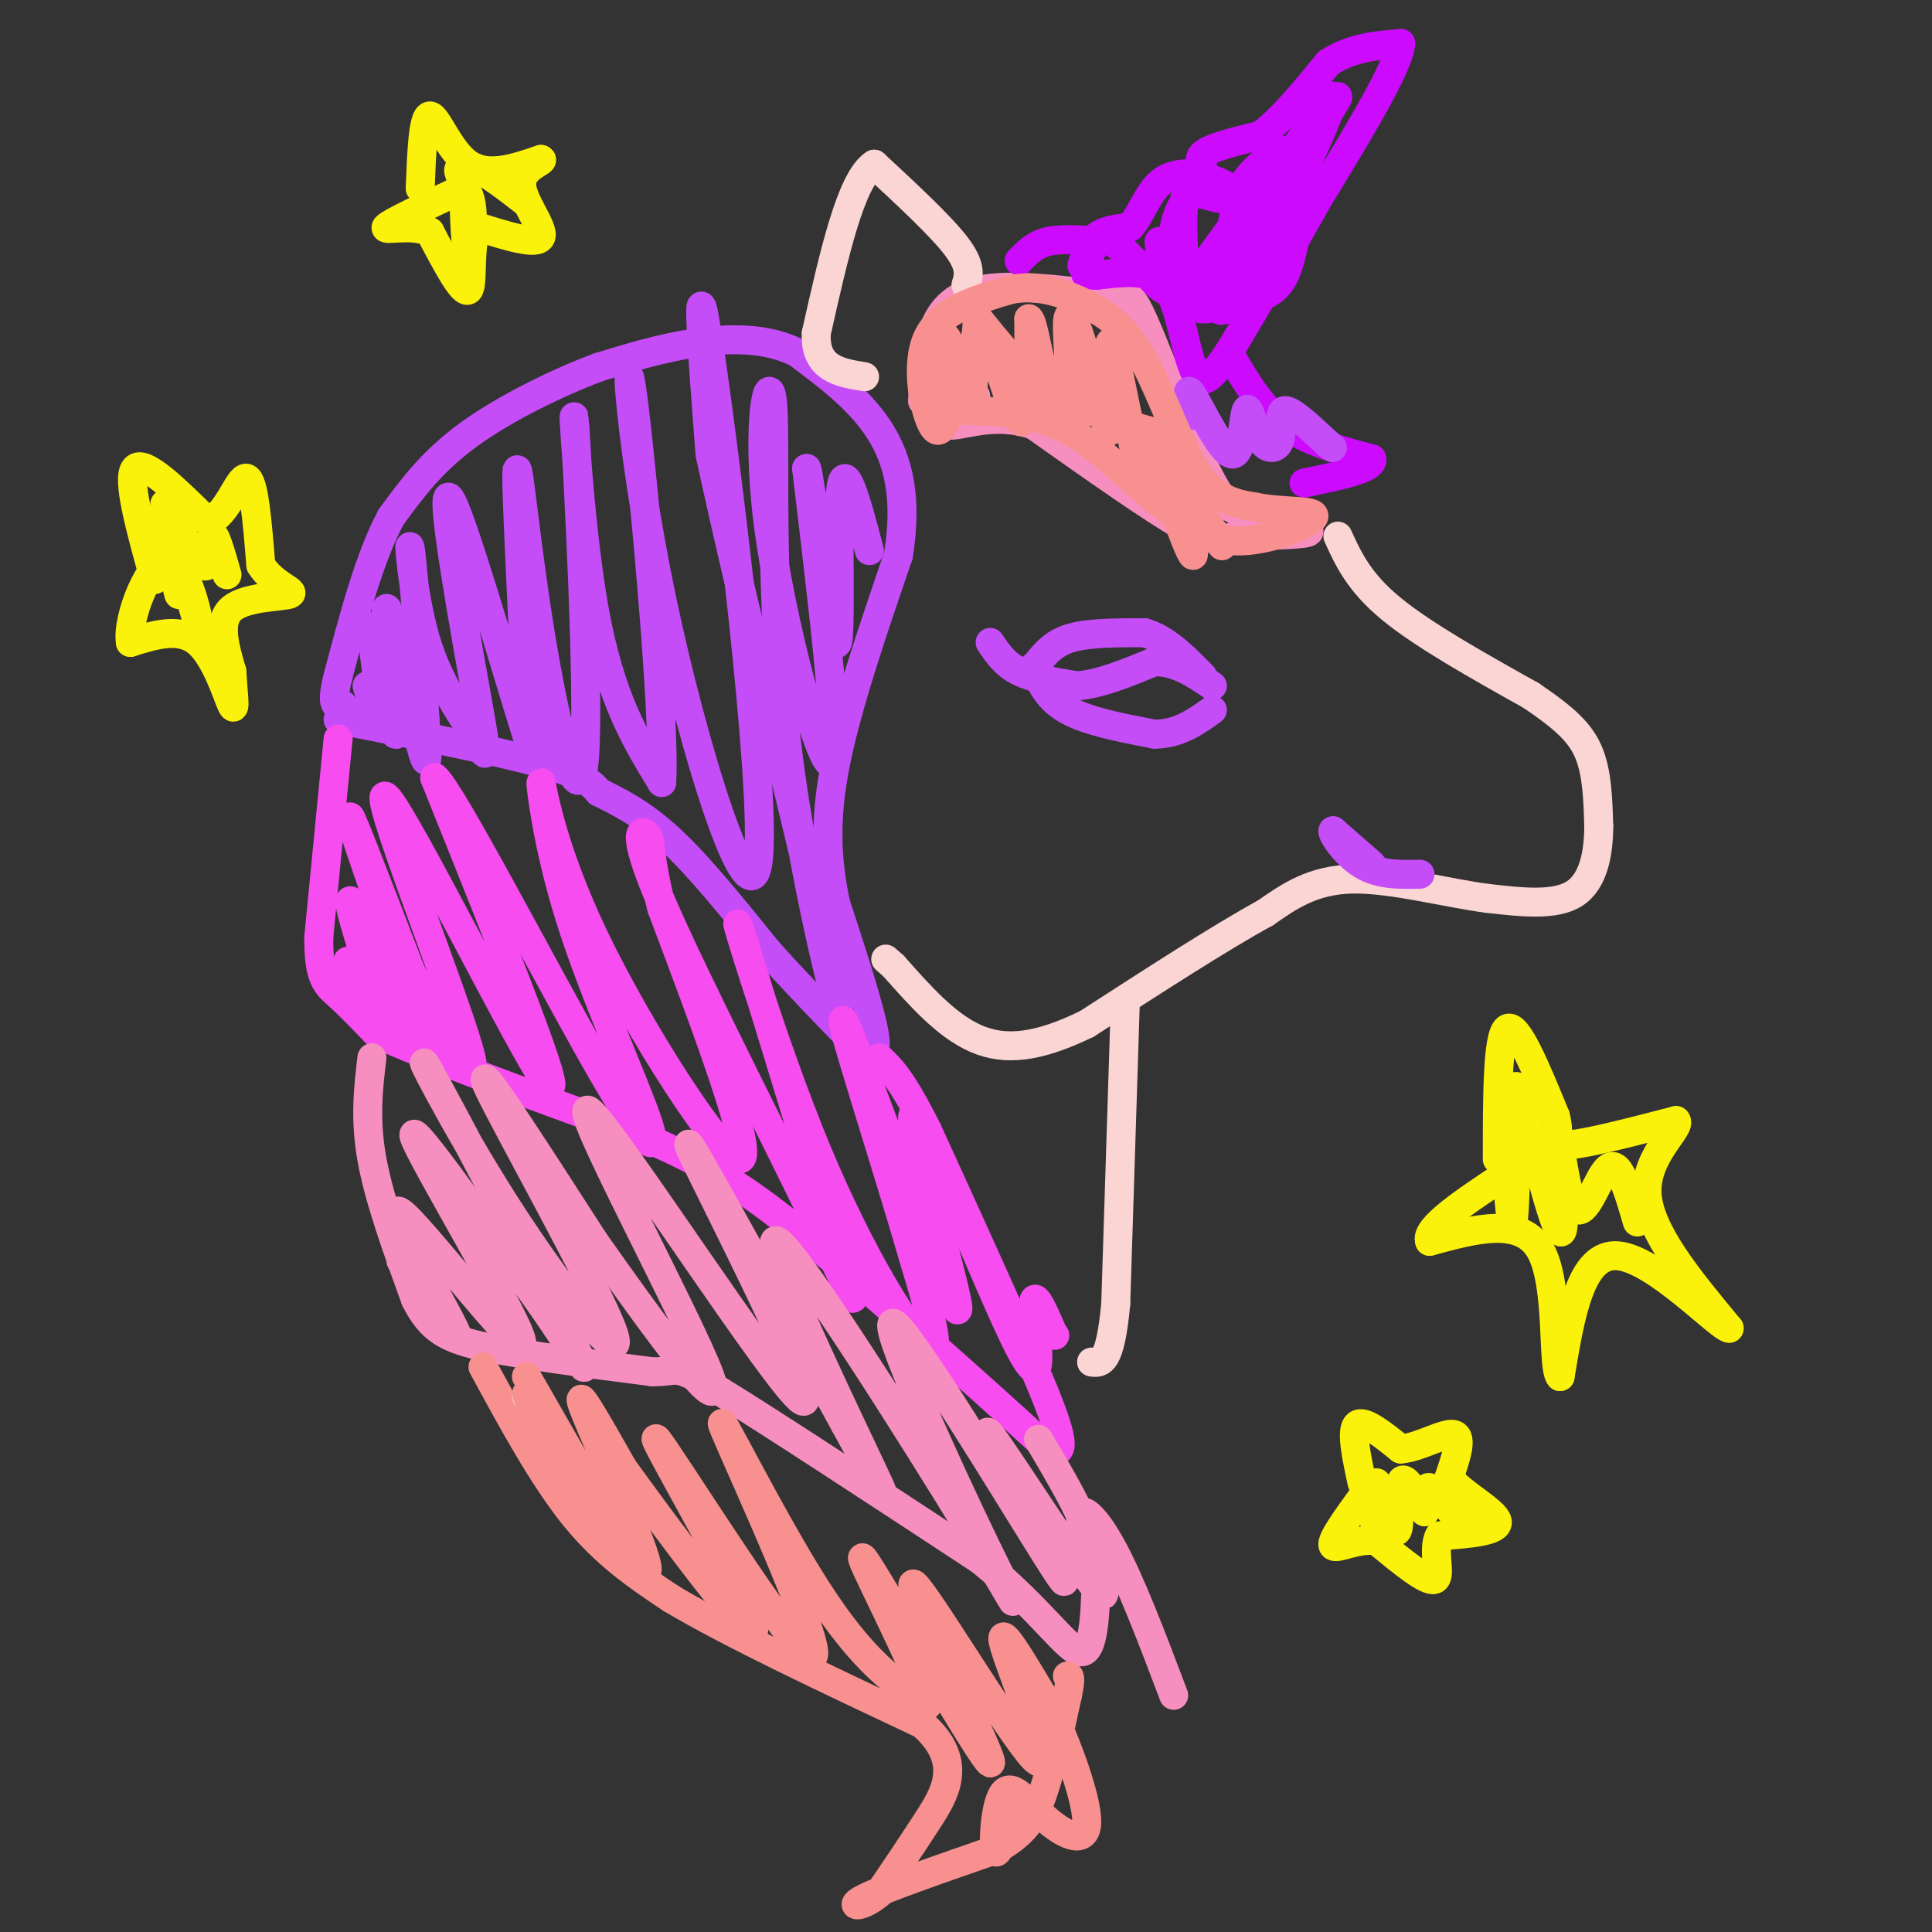 <svg viewBox='0 0 400 400' version='1.1' xmlns='http://www.w3.org/2000/svg' xmlns:xlink='http://www.w3.org/1999/xlink'><rect x="0" y="0" width="400" height="400" fill="#333333" stroke="none"/><g fill='none' stroke='#C44DF8' stroke-width='6' stroke-linecap='round' stroke-linejoin='round'><path d='M70,149c16.500,3.250 33.000,6.500 42,9c9.000,2.500 10.500,4.250 12,6'/><path d='M124,164c4.311,2.133 9.089,4.467 15,10c5.911,5.533 12.956,14.267 20,23'/><path d='M159,197c6.167,6.833 11.583,12.417 17,18'/><path d='M176,215c4.111,3.778 5.889,4.222 5,-1c-0.889,-5.222 -4.444,-16.111 -8,-27'/><path d='M173,187c-1.822,-8.733 -2.378,-17.067 0,-29c2.378,-11.933 7.689,-27.467 13,-43'/><path d='M186,115c1.889,-11.756 0.111,-19.644 -4,-26c-4.111,-6.356 -10.556,-11.178 -17,-16'/><path d='M165,73c-6.422,-3.156 -13.978,-3.044 -21,-2c-7.022,1.044 -13.511,3.022 -20,5'/><path d='M124,76c-8.400,3.133 -19.400,8.467 -27,14c-7.600,5.533 -11.800,11.267 -16,17'/><path d='M81,107c-4.500,8.333 -7.750,20.667 -11,33'/><path d='M70,140c-1.667,6.500 -0.333,6.250 1,6'/><path d='M71,146c0.333,1.167 0.667,1.083 1,1'/></g>
<g fill='none' stroke='#F64CF0' stroke-width='6' stroke-linecap='round' stroke-linejoin='round'><path d='M70,153c0.000,0.000 -4.000,41.000 -4,41'/><path d='M66,194c-0.089,8.689 1.689,9.911 4,12c2.311,2.089 5.156,5.044 8,8'/><path d='M78,214c10.000,4.667 31.000,12.333 52,20'/><path d='M130,234c13.200,5.556 20.200,9.444 29,16c8.800,6.556 19.400,15.778 30,25'/><path d='M189,275c9.667,8.333 18.833,16.667 28,25'/><path d='M217,300c4.667,2.289 2.333,-4.489 -3,-17c-5.333,-12.511 -13.667,-30.756 -22,-49'/><path d='M192,234c-5.333,-10.667 -7.667,-12.833 -10,-15'/></g>
<g fill='none' stroke='#F68FBF' stroke-width='6' stroke-linecap='round' stroke-linejoin='round'><path d='M77,219c-0.750,6.333 -1.500,12.667 0,21c1.500,8.333 5.250,18.667 9,29'/><path d='M86,269c3.222,6.511 6.778,8.289 15,10c8.222,1.711 21.111,3.356 34,5'/><path d='M135,284c6.000,0.111 4.000,-2.111 14,4c10.000,6.111 32.000,20.556 54,35'/><path d='M203,323c12.933,10.511 18.267,19.289 21,19c2.733,-0.289 2.867,-9.644 3,-19'/><path d='M227,323c-1.500,-7.333 -6.750,-16.167 -12,-25'/></g>
<g fill='none' stroke='#F99090' stroke-width='6' stroke-linecap='round' stroke-linejoin='round'><path d='M100,283c6.250,11.500 12.500,23.000 19,31c6.500,8.000 13.250,12.500 20,17'/><path d='M139,331c12.000,7.167 32.000,16.583 52,26'/><path d='M191,357c8.756,7.822 4.644,14.378 1,20c-3.644,5.622 -6.822,10.311 -10,15'/><path d='M182,392c-3.422,3.000 -6.978,3.000 -3,1c3.978,-2.000 15.489,-6.000 27,-10'/><path d='M206,383c6.200,-3.333 8.200,-6.667 10,-12c1.800,-5.333 3.400,-12.667 5,-20'/><path d='M221,351c0.833,-4.000 0.417,-4.000 0,-4'/></g>
<g fill='none' stroke='#F68FBF' stroke-width='6' stroke-linecap='round' stroke-linejoin='round'><path d='M191,83c0.289,-4.889 0.578,-9.778 2,-14c1.422,-4.222 3.978,-7.778 10,-9c6.022,-1.222 15.511,-0.111 25,1'/><path d='M228,61c5.226,-0.238 5.792,-1.333 9,6c3.208,7.333 9.060,23.095 13,31c3.940,7.905 5.970,7.952 8,8'/><path d='M258,106c4.800,2.089 12.800,3.311 13,4c0.200,0.689 -7.400,0.844 -15,1'/><path d='M256,111c-3.400,0.644 -4.400,1.756 -11,-2c-6.600,-3.756 -18.800,-12.378 -31,-21'/><path d='M214,88c-8.644,-2.867 -14.756,0.467 -18,0c-3.244,-0.467 -3.622,-4.733 -4,-9'/><path d='M192,79c-0.267,-2.067 1.067,-2.733 3,-2c1.933,0.733 4.467,2.867 7,5'/></g>
<g fill='none' stroke='#CB0AFE' stroke-width='6' stroke-linecap='round' stroke-linejoin='round'><path d='M224,55c0.667,-2.333 1.333,-4.667 3,-6c1.667,-1.333 4.333,-1.667 7,-2'/><path d='M234,47c2.022,-2.222 3.578,-6.778 6,-9c2.422,-2.222 5.711,-2.111 9,-2'/><path d='M249,36c0.867,-1.022 -1.467,-2.578 0,-4c1.467,-1.422 6.733,-2.711 12,-4'/><path d='M261,28c4.333,-3.167 9.167,-9.083 14,-15'/><path d='M275,13c4.833,-3.167 9.917,-3.583 15,-4'/><path d='M290,9c-0.333,4.667 -8.667,18.333 -17,32'/><path d='M273,41c-5.833,10.500 -11.917,20.750 -18,31'/><path d='M255,72c-4.222,6.556 -5.778,7.444 -7,6c-1.222,-1.444 -2.111,-5.222 -3,-9'/><path d='M245,69c-1.000,-3.800 -2.000,-8.800 -5,-11c-3.000,-2.200 -8.000,-1.600 -13,-1'/><path d='M227,57c-2.589,-0.113 -2.560,0.104 -2,-2c0.560,-2.104 1.651,-6.528 5,-5c3.349,1.528 8.957,9.008 11,10c2.043,0.992 0.522,-4.504 -1,-10'/><path d='M240,50c-0.022,0.335 0.425,6.173 3,10c2.575,3.827 7.280,5.645 10,2c2.720,-3.645 3.454,-12.751 3,-17c-0.454,-4.249 -2.098,-3.639 -4,-4c-1.902,-0.361 -4.063,-1.692 -6,0c-1.937,1.692 -3.649,6.408 -3,11c0.649,4.592 3.659,9.061 7,11c3.341,1.939 7.014,1.348 9,-2c1.986,-3.348 2.285,-9.454 1,-14c-1.285,-4.546 -4.154,-7.532 -7,-9c-2.846,-1.468 -5.670,-1.420 -7,1c-1.330,2.420 -1.165,7.210 -1,12'/><path d='M245,51c0.045,4.023 0.657,8.082 4,10c3.343,1.918 9.418,1.695 13,0c3.582,-1.695 4.671,-4.861 6,-11c1.329,-6.139 2.896,-15.252 1,-18c-1.896,-2.748 -7.257,0.870 -10,4c-2.743,3.130 -2.868,5.772 -4,11c-1.132,5.228 -3.273,13.040 -3,16c0.273,2.960 2.958,1.066 9,-10c6.042,-11.066 15.441,-31.305 15,-33c-0.441,-1.695 -10.720,15.152 -21,32'/><path d='M255,52c-5.871,8.871 -10.048,15.048 -3,5c7.048,-10.048 25.321,-36.321 25,-37c-0.321,-0.679 -19.234,24.234 -26,33c-6.766,8.766 -1.383,1.383 4,-6'/><path d='M255,74c3.083,5.250 6.167,10.500 11,14c4.833,3.500 11.417,5.250 18,7'/><path d='M284,95c0.667,2.000 -6.667,3.500 -14,5'/><path d='M211,54c1.583,-1.667 3.167,-3.333 6,-4c2.833,-0.667 6.917,-0.333 11,0'/></g>
<g fill='none' stroke='#FBD4D4' stroke-width='6' stroke-linecap='round' stroke-linejoin='round'><path d='M200,59c0.583,-1.917 1.167,-3.833 -2,-8c-3.167,-4.167 -10.083,-10.583 -17,-17'/><path d='M181,34c-4.833,3.000 -8.417,19.000 -12,35'/><path d='M169,69c-0.333,7.333 4.833,8.167 10,9'/><path d='M277,111c2.167,4.750 4.333,9.500 11,15c6.667,5.500 17.833,11.750 29,18'/><path d='M317,144c7.089,4.800 10.311,7.800 12,12c1.689,4.200 1.844,9.600 2,15'/><path d='M331,171c0.000,5.400 -1.000,11.400 -5,14c-4.000,2.600 -11.000,1.800 -18,1'/><path d='M308,186c-8.222,-1.044 -19.778,-4.156 -28,-4c-8.222,0.156 -13.111,3.578 -18,7'/><path d='M262,189c-9.167,5.000 -23.083,14.000 -37,23'/><path d='M225,212c-10.111,4.911 -16.889,5.689 -23,3c-6.111,-2.689 -11.556,-8.844 -17,-15'/><path d='M185,200c-2.833,-2.500 -1.417,-1.250 0,0'/><path d='M233,207c0.000,0.000 -2.000,63.000 -2,63'/><path d='M231,270c-1.167,12.500 -3.083,12.250 -5,12'/></g>
<g fill='none' stroke='#C44DF8' stroke-width='6' stroke-linecap='round' stroke-linejoin='round'><path d='M205,133c1.500,2.250 3.000,4.500 6,6c3.000,1.500 7.500,2.250 12,3'/><path d='M223,142c4.667,-0.333 10.333,-2.667 16,-5'/><path d='M239,137c4.667,0.000 8.333,2.500 12,5'/><path d='M215,137c1.667,-2.000 3.333,-4.000 7,-5c3.667,-1.000 9.333,-1.000 15,-1'/><path d='M237,131c4.500,1.333 8.250,5.167 12,9'/><path d='M214,138c1.417,3.333 2.833,6.667 7,9c4.167,2.333 11.083,3.667 18,5'/><path d='M239,152c5.000,0.000 8.500,-2.500 12,-5'/><path d='M284,179c0.000,0.000 -8.000,-7.000 -8,-7'/><path d='M276,172c-0.444,0.378 2.444,4.822 6,7c3.556,2.178 7.778,2.089 12,2'/><path d='M76,142c1.677,5.515 3.354,11.030 3,6c-0.354,-5.030 -2.738,-20.605 -2,-18c0.738,2.605 4.600,23.389 5,22c0.400,-1.389 -2.662,-24.951 -2,-26c0.662,-1.049 5.046,20.415 7,28c1.954,7.585 1.477,1.293 1,-5'/><path d='M88,149c-0.561,-9.508 -2.462,-30.776 -3,-35c-0.538,-4.224 0.287,8.598 3,18c2.713,9.402 7.315,15.384 10,20c2.685,4.616 3.452,7.866 1,-6c-2.452,-13.866 -8.122,-44.849 -6,-43c2.122,1.849 12.035,36.528 16,49c3.965,12.472 1.983,2.736 0,-7'/><path d='M109,145c-0.600,-13.050 -2.100,-42.174 -2,-47c0.100,-4.826 1.800,14.646 5,34c3.200,19.354 7.899,38.590 9,25c1.101,-13.590 -1.396,-60.005 -2,-69c-0.604,-8.995 0.685,19.430 4,38c3.315,18.570 8.658,27.285 14,36'/><path d='M137,162c0.810,-13.756 -4.164,-66.144 -6,-80c-1.836,-13.856 -0.533,10.822 6,42c6.533,31.178 18.297,68.856 20,54c1.703,-14.856 -6.656,-82.244 -10,-105c-3.344,-22.756 -1.672,-0.878 0,21'/><path d='M147,94c6.467,30.237 22.636,95.328 26,111c3.364,15.672 -6.076,-18.077 -10,-50c-3.924,-31.923 -2.330,-62.021 -3,-71c-0.670,-8.979 -3.603,3.159 -1,24c2.603,20.841 10.744,50.383 13,50c2.256,-0.383 -1.372,-30.692 -5,-61'/><path d='M167,97c0.595,0.690 4.583,32.917 6,36c1.417,3.083 0.262,-22.976 1,-31c0.738,-8.024 3.369,1.988 6,12'/><path d='M247,86c-0.830,-3.367 -1.660,-6.734 0,-4c1.660,2.734 5.811,11.571 8,12c2.189,0.429 2.415,-7.548 3,-9c0.585,-1.452 1.528,3.621 3,6c1.472,2.379 3.473,2.064 4,0c0.527,-2.064 -0.421,-5.875 1,-6c1.421,-0.125 5.210,3.438 9,7'/><path d='M275,92c1.500,1.167 0.750,0.583 0,0'/></g>
<g fill='none' stroke='#F64CF0' stroke-width='6' stroke-linecap='round' stroke-linejoin='round'><path d='M72,199c4.231,8.577 8.463,17.155 7,11c-1.463,-6.155 -8.619,-27.041 -6,-23c2.619,4.041 15.013,33.011 15,30c-0.013,-3.011 -12.432,-38.003 -15,-46c-2.568,-7.997 4.716,11.002 12,30'/><path d='M85,201c6.204,12.558 15.715,28.954 12,16c-3.715,-12.954 -20.654,-55.257 -17,-52c3.654,3.257 27.901,52.073 33,59c5.099,6.927 -8.951,-28.037 -23,-63'/><path d='M90,161c3.017,2.061 22.061,38.713 33,58c10.939,19.287 13.775,21.210 11,13c-2.775,-8.210 -11.161,-26.554 -16,-42c-4.839,-15.446 -6.132,-27.996 -6,-28c0.132,-0.004 1.689,12.537 11,32c9.311,19.463 26.374,45.846 30,46c3.626,0.154 -6.187,-25.923 -16,-52'/><path d='M137,188c-2.860,-11.322 -2.011,-13.628 -3,-15c-0.989,-1.372 -3.817,-1.811 3,14c6.817,15.811 23.279,47.870 32,66c8.721,18.130 9.702,22.330 4,4c-5.702,-18.330 -18.085,-59.192 -20,-65c-1.915,-5.808 6.638,23.436 16,46c9.362,22.564 19.532,38.447 23,41c3.468,2.553 0.234,-8.223 -3,-19'/><path d='M189,260c-5.270,-18.261 -16.947,-54.415 -14,-48c2.947,6.415 20.516,55.398 23,59c2.484,3.602 -10.118,-38.179 -9,-40c1.118,-1.821 15.955,36.317 22,48c6.045,11.683 3.299,-3.091 3,-8c-0.299,-4.909 1.851,0.045 4,5'/><path d='M218,276c0.667,0.833 0.333,0.417 0,0'/></g>
<g fill='none' stroke='#F68FBF' stroke-width='6' stroke-linecap='round' stroke-linejoin='round'><path d='M83,261c6.869,9.842 13.738,19.684 11,14c-2.738,-5.684 -15.085,-26.895 -11,-24c4.085,2.895 24.600,29.895 25,27c0.400,-2.895 -19.314,-35.684 -22,-42c-2.686,-6.316 11.657,13.842 26,34'/><path d='M112,270c7.271,10.460 12.448,19.609 6,7c-6.448,-12.609 -24.521,-46.975 -29,-55c-4.479,-8.025 4.634,10.292 16,28c11.366,17.708 24.983,34.806 22,26c-2.983,-8.806 -22.567,-43.516 -26,-51c-3.433,-7.484 9.283,12.258 22,32'/><path d='M123,257c11.197,15.875 28.188,39.563 24,28c-4.188,-11.563 -29.556,-58.378 -25,-55c4.556,3.378 39.034,56.948 44,60c4.966,3.052 -19.581,-44.414 -23,-52c-3.419,-7.586 14.291,24.707 32,57'/><path d='M175,295c7.554,13.742 10.441,19.596 4,6c-6.441,-13.596 -22.208,-46.641 -18,-44c4.208,2.641 28.393,40.967 40,60c11.607,19.033 10.637,18.772 3,3c-7.637,-15.772 -21.941,-47.054 -19,-46c2.941,1.054 23.126,34.444 31,47c7.874,12.556 3.437,4.278 -1,-4'/><path d='M215,317c-3.818,-7.292 -12.863,-23.523 -10,-20c2.863,3.523 17.633,26.800 22,32c4.367,5.200 -1.671,-7.677 -3,-13c-1.329,-5.323 2.049,-3.092 6,4c3.951,7.092 8.476,19.046 13,31'/></g>
<g fill='none' stroke='#FBD4D4' stroke-width='6' stroke-linecap='round' stroke-linejoin='round'><path d='M109,289c0.000,0.000 0.100,0.100 0.1,0.1'/></g>
<g fill='none' stroke='#F99090' stroke-width='6' stroke-linecap='round' stroke-linejoin='round'><path d='M109,285c8.858,15.430 17.716,30.861 17,30c-0.716,-0.861 -11.007,-18.012 -15,-24c-3.993,-5.988 -1.689,-0.811 5,10c6.689,10.811 17.762,27.257 18,24c0.238,-3.257 -10.361,-26.216 -13,-33c-2.639,-6.784 2.680,2.608 8,12'/><path d='M129,304c9.182,12.666 28.137,38.332 27,33c-1.137,-5.332 -22.365,-41.661 -20,-39c2.365,2.661 28.325,44.311 32,45c3.675,0.689 -14.934,-39.584 -18,-47c-3.066,-7.416 9.410,18.024 19,33c9.590,14.976 16.295,19.488 23,24'/><path d='M192,353c-1.342,-6.418 -16.198,-34.464 -13,-30c3.198,4.464 24.448,41.439 26,42c1.552,0.561 -16.594,-35.293 -16,-37c0.594,-1.707 19.929,30.733 25,36c5.071,5.267 -4.123,-16.638 -6,-23c-1.877,-6.362 3.561,2.819 9,12'/><path d='M217,353c3.555,7.138 7.941,18.982 8,24c0.059,5.018 -4.211,3.211 -8,0c-3.789,-3.211 -7.097,-7.826 -9,-6c-1.903,1.826 -2.401,10.093 -2,12c0.401,1.907 1.700,-2.547 3,-7'/><path d='M194,76c0.461,3.399 0.922,6.798 1,4c0.078,-2.798 -0.228,-11.794 1,-10c1.228,1.794 3.989,14.378 5,13c1.011,-1.378 0.272,-16.717 2,-16c1.728,0.717 5.922,17.491 8,20c2.078,2.509 2.039,-9.245 2,-21'/><path d='M213,66c0.967,0.087 2.385,10.803 4,15c1.615,4.197 3.428,1.873 4,-2c0.572,-3.873 -0.097,-9.296 0,-12c0.097,-2.704 0.962,-2.690 3,4c2.038,6.690 5.251,20.055 6,18c0.749,-2.055 -0.964,-19.530 0,-18c0.964,1.530 4.606,22.066 6,27c1.394,4.934 0.541,-5.733 1,-8c0.459,-2.267 2.229,3.867 4,10'/><path d='M241,100c2.119,5.702 5.417,14.958 6,15c0.583,0.042 -1.548,-9.131 -1,-11c0.548,-1.869 3.774,3.565 7,9'/><path d='M197,84c-1.200,3.467 -2.400,6.933 -4,4c-1.600,-2.933 -3.600,-12.267 -1,-18c2.600,-5.733 9.800,-7.867 17,-10'/><path d='M209,60c5.663,-1.250 11.322,0.624 16,3c4.678,2.376 8.375,5.255 12,12c3.625,6.745 7.179,17.356 11,23c3.821,5.644 7.911,6.322 12,7'/><path d='M260,105c5.333,1.143 12.667,0.500 12,2c-0.667,1.500 -9.333,5.143 -16,5c-6.667,-0.143 -11.333,-4.071 -16,-8'/><path d='M240,104c-5.778,-4.400 -12.222,-11.400 -19,-15c-6.778,-3.600 -13.889,-3.800 -21,-4'/><path d='M200,85c-2.685,-3.615 1.102,-10.653 2,-15c0.898,-4.347 -1.092,-6.004 3,-1c4.092,5.004 14.268,16.670 18,17c3.732,0.330 1.021,-10.674 1,-12c-0.021,-1.326 2.648,7.028 6,11c3.352,3.972 7.386,3.564 10,5c2.614,1.436 3.807,4.718 5,8'/><path d='M245,98c1.000,1.500 1.000,1.250 1,1'/></g>
<g fill='none' stroke='#FBF20B' stroke-width='6' stroke-linecap='round' stroke-linejoin='round'><path d='M310,240c0.000,-12.750 0.000,-25.500 2,-27c2.000,-1.500 6.000,8.250 10,18'/><path d='M322,231c1.244,4.356 -0.644,6.244 3,6c3.644,-0.244 12.822,-2.622 22,-5'/><path d='M347,232c1.333,1.311 -6.333,7.089 -6,15c0.333,7.911 8.667,17.956 17,28'/><path d='M358,275c-1.933,-0.089 -15.267,-14.311 -23,-15c-7.733,-0.689 -9.867,12.156 -12,25'/><path d='M323,285c-1.733,-1.800 -0.067,-18.800 -4,-26c-3.933,-7.200 -13.467,-4.600 -23,-2'/><path d='M296,257c-1.167,-2.667 7.417,-8.333 16,-14'/><path d='M312,243c2.429,-5.857 0.500,-13.500 0,-10c-0.500,3.500 0.429,18.143 1,20c0.571,1.857 0.786,-9.071 1,-20'/><path d='M314,233c-0.111,-6.202 -0.890,-11.706 1,-5c1.890,6.706 6.449,25.623 8,27c1.551,1.377 0.095,-14.786 0,-17c-0.095,-2.214 1.170,9.520 3,12c1.830,2.480 4.223,-4.294 6,-7c1.777,-2.706 2.936,-1.345 4,1c1.064,2.345 2.032,5.672 3,9'/><path d='M282,307c-1.167,-5.417 -2.333,-10.833 -1,-12c1.333,-1.167 5.167,1.917 9,5'/><path d='M290,300c3.889,-0.289 9.111,-3.511 11,-3c1.889,0.511 0.444,4.756 -1,9'/><path d='M300,306c2.600,3.267 9.600,6.933 10,9c0.400,2.067 -5.800,2.533 -12,3'/><path d='M298,318c-1.556,2.822 0.556,8.378 -1,9c-1.556,0.622 -6.778,-3.689 -12,-8'/><path d='M285,319c-4.133,-0.578 -8.467,1.978 -9,1c-0.533,-0.978 2.733,-5.489 6,-10'/><path d='M285,307c0.265,5.751 0.530,11.502 0,10c-0.530,-1.502 -1.853,-10.258 -1,-10c0.853,0.258 3.884,9.531 5,10c1.116,0.469 0.319,-7.866 1,-10c0.681,-2.134 2.841,1.933 5,6'/><path d='M295,313c0.607,-0.702 -0.375,-5.458 1,-5c1.375,0.458 5.107,6.131 7,8c1.893,1.869 1.946,-0.065 2,-2'/><path d='M87,39c0.289,-7.467 0.578,-14.933 2,-15c1.422,-0.067 3.978,7.267 8,10c4.022,2.733 9.511,0.867 15,-1'/><path d='M112,33c1.024,0.298 -3.917,1.542 -4,5c-0.083,3.458 4.690,9.131 4,11c-0.690,1.869 -6.845,-0.065 -13,-2'/><path d='M99,47c-2.111,3.111 -0.889,11.889 -2,13c-1.111,1.111 -4.556,-5.444 -8,-12'/><path d='M89,48c-3.956,-1.733 -9.844,-0.067 -9,-1c0.844,-0.933 8.422,-4.467 16,-8'/><path d='M96,39c2.756,1.956 1.644,10.844 1,12c-0.644,1.156 -0.822,-5.422 -1,-12'/><path d='M96,39c-0.500,-2.679 -1.250,-3.375 -1,-4c0.250,-0.625 1.500,-1.179 4,0c2.500,1.179 6.250,4.089 10,7'/><path d='M32,120c-2.917,-10.500 -5.833,-21.000 -4,-23c1.833,-2.000 8.417,4.500 15,11'/><path d='M43,108c3.978,-1.089 6.422,-9.311 8,-9c1.578,0.311 2.289,9.156 3,18'/><path d='M54,117c2.536,4.119 7.375,5.417 6,6c-1.375,0.583 -8.964,0.452 -12,3c-3.036,2.548 -1.518,7.774 0,13'/><path d='M48,139c0.250,4.369 0.875,8.792 0,7c-0.875,-1.792 -3.250,-9.798 -7,-13c-3.750,-3.202 -8.875,-1.601 -14,0'/><path d='M27,133c-0.813,-4.998 4.153,-17.494 8,-17c3.847,0.494 6.574,13.979 6,13c-0.574,-0.979 -4.450,-16.423 -6,-22c-1.550,-5.577 -0.775,-1.289 0,3'/><path d='M35,110c0.682,4.497 2.387,14.241 2,13c-0.387,-1.241 -2.867,-13.467 -2,-15c0.867,-1.533 5.079,7.626 7,9c1.921,1.374 1.549,-5.036 2,-6c0.451,-0.964 1.726,3.518 3,8'/></g>
</svg>